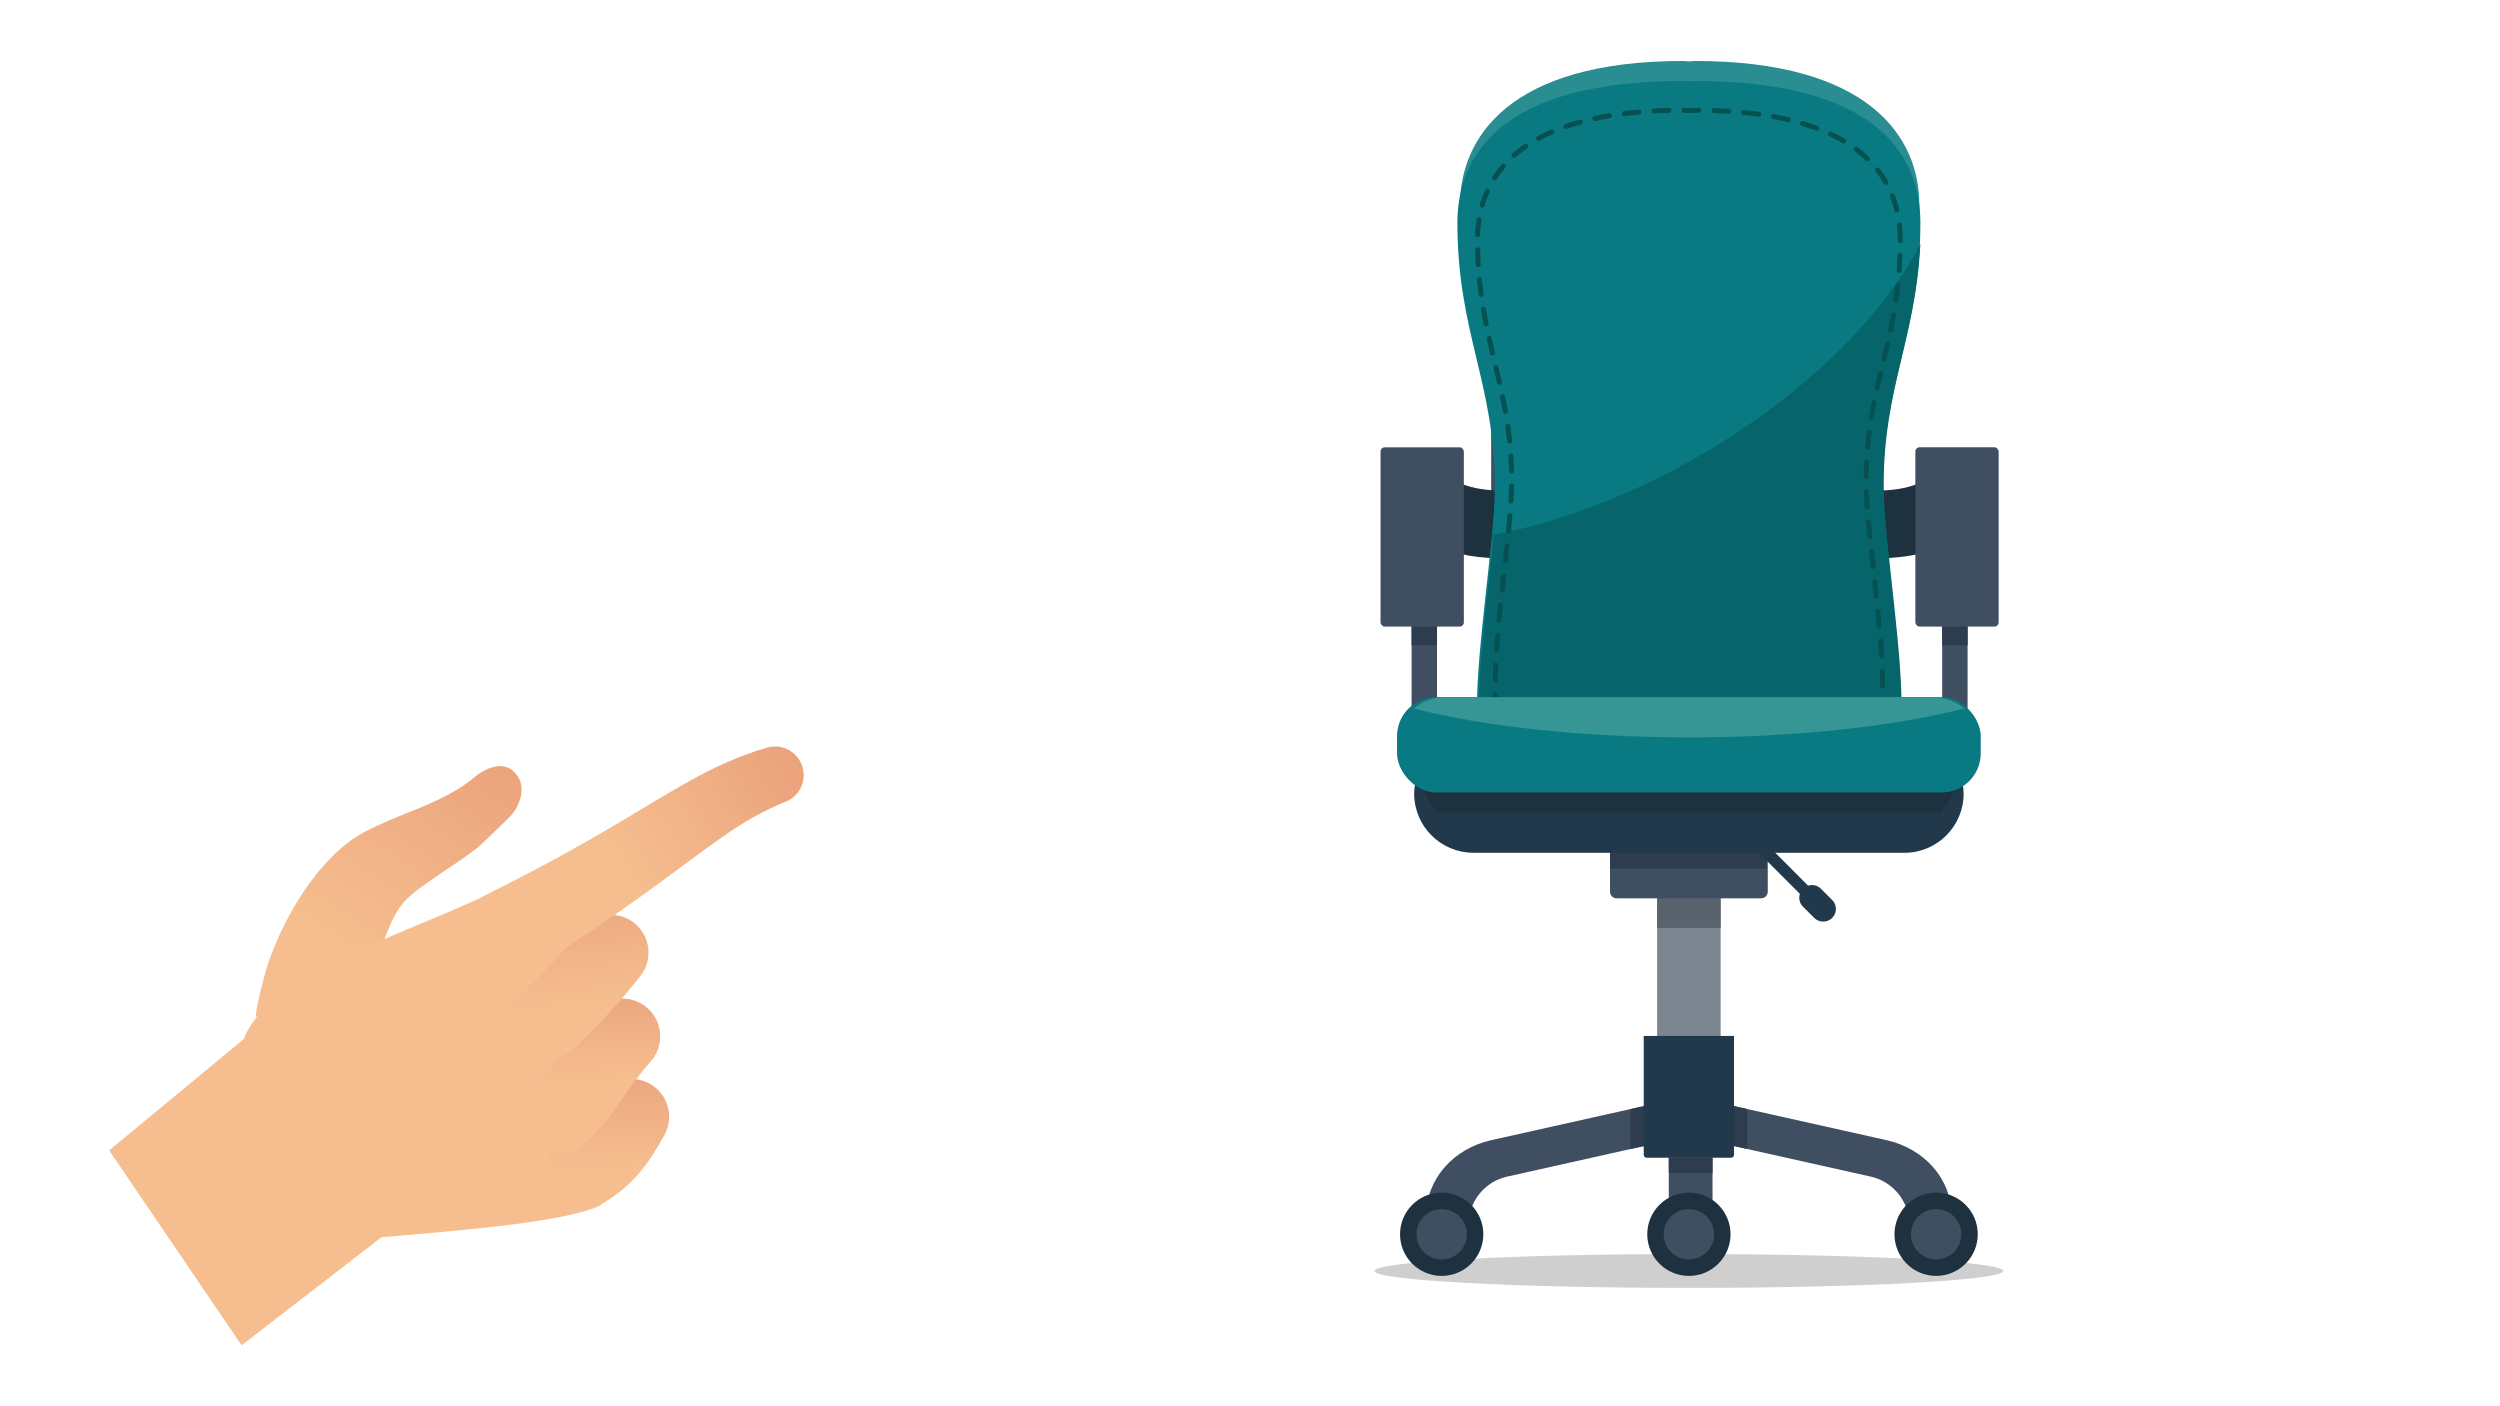 <?xml version="1.0" encoding="UTF-8"?>
<svg id="_Слой_2" data-name="Слой 2" xmlns="http://www.w3.org/2000/svg" width="677.33mm" height="381mm" xmlns:xlink="http://www.w3.org/1999/xlink" viewBox="0 0 1920 1080">
  <defs>
    <style>
      .cls-1 {
        fill: #2a8d92;
      }

      .cls-2 {
        opacity: .23;
      }

      .cls-3 {
        fill: #f6be8f;
      }

      .cls-4 {
        fill: url(#_Безымянный_градиент_10-4);
      }

      .cls-5 {
        fill: url(#_Безымянный_градиент_10-5);
      }

      .cls-6 {
        fill: #05656b;
      }

      .cls-7 {
        fill: #1d313f;
      }

      .cls-8 {
        fill: #59636e;
      }

      .cls-9 {
        fill: none;
      }

      .cls-10 {
        fill: #2d3c4f;
      }

      .cls-11 {
        fill: #22394b;
      }

      .cls-12 {
        fill: url(#_Безымянный_градиент_10-3);
      }

      .cls-13 {
        fill: url(#_Безымянный_градиент_10-2);
      }

      .cls-14 {
        fill: #055050;
      }

      .cls-15 {
        fill: url(#_Безымянный_градиент_10);
      }

      .cls-16 {
        fill: #7c8690;
      }

      .cls-17 {
        fill: #2e2e2e;
      }

      .cls-18 {
        fill: #097a82;
      }

      .cls-19 {
        fill: #404e61;
      }

      .cls-20 {
        fill: #369696;
      }
    </style>
    <linearGradient id="_Безымянный_градиент_10" data-name="Безымянный градиент 10" x1="4209" y1="287.05" x2="4091.5" y2="469.73" gradientTransform="translate(-4544.45 243.86) scale(1.17)" gradientUnits="userSpaceOnUse">
      <stop offset="0" stop-color="#eba37c"/>
      <stop offset=".23" stop-color="#eeac82"/>
      <stop offset=".75" stop-color="#f6be8f"/>
    </linearGradient>
    <linearGradient id="_Безымянный_градиент_10-2" data-name="Безымянный градиент 10" x1="466.08" y1="817.35" x2="466.83" y2="926.57" gradientTransform="matrix(1,0,0,1,0,0)" xlink:href="#_Безымянный_градиент_10"/>
    <linearGradient id="_Безымянный_градиент_10-3" data-name="Безымянный градиент 10" x1="450.96" y1="758.81" x2="453.8" y2="855.47" gradientTransform="matrix(1,0,0,1,0,0)" xlink:href="#_Безымянный_градиент_10"/>
    <linearGradient id="_Безымянный_градиент_10-4" data-name="Безымянный градиент 10" x1="435.54" y1="679.62" x2="451.42" y2="805.48" gradientTransform="matrix(1,0,0,1,0,0)" xlink:href="#_Безымянный_градиент_10"/>
    <linearGradient id="_Безымянный_градиент_10-5" data-name="Безымянный градиент 10" x1="605.99" y1="588.2" x2="430.24" y2="692.52" gradientTransform="matrix(1,0,0,1,0,0)" xlink:href="#_Безымянный_градиент_10"/>
  </defs>
  <g id="_Слой_1-2" data-name="Слой 1">
    <g>
      <rect class="cls-9" x="0" width="1920" height="1080"/>
      <g>
        <path class="cls-15" d="M396.52,594.67c8.13,10.11,2.55,24-3.94,31.47-1.63,1.88-21.41,21.11-24.97,24.1-15.07,12.63-46.75,30.16-57.7,42.88-13.36,15.51-21.87,50.15-24.46,70.22-.64,7.08-.87,14.27-.68,21.55l-6.31-.57c-.39.02-.78-.01-1.17,0l-20.99-1.17c-.39,0-.78,0-1.17,0l-20.99-1.17c-.39,0-.78,0-1.17,0l-20.99-1.17c-5.04-.05-10.12.04-15.16,0-1.8-1.82,6.36-32.25,7.86-37.03,11.44-36.68,39.2-84.71,73.41-103.78,27.74-15.46,61.82-22.42,86.63-43.36,0,0,19.58-17.18,31.8-1.98Z"/>
        <path class="cls-3" d="M187.17,798.05c21.6-55.51,132.58-80.58,213.42-124,57.33,82.51,87.91,154.2,60.81,251.58-26.29,12.73-103.49,19-168.42,24.56l-107.44,83-101.72-149.7,103.35-85.44Z"/>
        <path class="cls-13" d="M419.07,899.13c.05-10.25,5.5-19.71,14.34-24.89,10.7-6.26,16.48-13,25.78-29.95,7.38-14.21,24.89-19.75,39.1-12.37s19.75,24.89,12.37,39.1c-.2.38-.4.75-.62,1.12-12.17,22.2-24.33,38.67-47.33,52.15-13.82,8.1-31.58,3.46-39.68-10.36-2.63-4.48-4-9.59-3.98-14.79h.01Z"/>
        <path class="cls-12" d="M398.9,857.47c.04-8.82,4.08-17.15,11-22.62,8.07-6.37,14.14-15.11,21.83-26.17,6.67-9.62,14.23-20.5,24.73-32.16,10.72-11.92,29.07-12.88,40.99-2.16,11.92,10.72,12.88,29.07,2.16,40.99-8.06,9-14.25,17.86-20.23,26.48-9.19,13.22-18.68,26.9-33.53,38.6-12.56,9.94-30.8,7.82-40.74-4.74-4.09-5.17-6.3-11.57-6.26-18.16l.05-.06Z"/>
        <path class="cls-4" d="M392.71,783.68c.02-7.47,2.94-14.64,8.14-20,3.47-3.58,6.63-6.8,9.62-9.85,12-12.2,20.61-21,35.85-40.26,9.94-12.56,28.18-14.69,40.74-4.74s14.69,28.18,4.74,40.74h0c-17.16,21.7-27.22,31.95-39.95,44.92-2.9,2.94-5.95,6.06-9.31,9.52-11.14,11.51-29.5,11.81-41.01.67-5.68-5.5-8.87-13.08-8.83-20.98v-.02Z"/>
        <path class="cls-5" d="M603.33,615.71c-16.86,6.77-32.28,15.66-48,26.68s-31.7,23.13-48.12,35.14-33.21,23.94-50.21,35.44-34.3,22.62-51.66,33.58c-15.53,10.35-36.52,6.15-46.87-9.39s-6.15-36.52,9.39-46.87c.49-.32.98-.63,1.48-.93.97-.61,1.97-1.16,3-1.66l.17-.09c35.39-17.54,69.91-36.21,104-56.53,17.14-10.11,34.2-20.75,52.69-31.06,18.3-10.37,39-19.84,60.21-25.94,11.72-3.21,23.82,3.69,27.03,15.41,2.92,10.64-2.5,21.8-12.67,26.08l-.4.15h-.04Z"/>
      </g>
      <g>
        <rect class="cls-19" x="1145.23" y="294.87" width="19.52" height="97.57"/>
        <rect class="cls-10" x="1145.24" y="294.86" width="19.52" height="30.62"/>
        <g class="cls-2">
          <ellipse class="cls-17" cx="1297.07" cy="976.1" rx="241.48" ry="13.01"/>
        </g>
        <path class="cls-7" d="M1153.58,428.76c-52.25,0-75.37-23.75-77.89-26.54l38.52-34.98c-.23-.29-.49-.56-.77-.8.5.46,12.46,11.11,43.43,10.23l1.37,52.01c-1.61.04-3.13.08-4.66.08Z"/>
        <rect class="cls-19" x="1084.11" y="464.94" width="19.52" height="97.57"/>
        <rect class="cls-10" x="1084.11" y="464.94" width="19.52" height="30.62"/>
        <rect class="cls-19" x="1060.26" y="343.53" width="63.97" height="137.68" rx="3.23" ry="3.23"/>
        <path class="cls-7" d="M1441.61,428.76c52.25,0,75.35-23.75,77.88-26.54l-38.51-34.98c.23-.29.48-.56.76-.8-.5.46-12.45,11.11-43.42,10.23l-1.38,52.01c1.61.04,3.16.08,4.67.08Z"/>
        <rect class="cls-19" x="1491.59" y="464.95" width="19.52" height="97.57"/>
        <rect class="cls-10" x="1491.6" y="464.94" width="19.52" height="30.62"/>
        <rect class="cls-19" x="1470.99" y="343.52" width="63.97" height="137.68" rx="3.23" ry="3.23"/>
        <path class="cls-19" d="M1127.8,947.65h-32.51v-13.75c0-29.05,21.54-51.88,49.85-58.22l164.28-36.71,5.72,29.42-157.64,35.24c-17.35,3.87-29.68,19.27-29.67,37.04l-.02,6.99Z"/>
        <polygon class="cls-10" points="1252.2 882.44 1315.11 868.38 1308 839.33 1252.2 851.8 1252.2 882.44"/>
        <circle class="cls-7" cx="1107.21" cy="947.91" r="31.98"/>
        <circle class="cls-19" cx="1107.21" cy="947.91" r="19.35"/>
        <path class="cls-19" d="M1466.34,947.65h32.51v-13.75c0-29.05-21.53-51.88-49.85-58.22l-164.25-36.71-5.68,29.42,157.63,35.24c17.35,3.87,29.68,19.27,29.67,37.04l-.03,6.99Z"/>
        <polygon class="cls-10" points="1341.94 882.44 1279.04 868.38 1286.14 839.33 1341.94 851.8 1341.94 882.44"/>
        <circle class="cls-7" cx="1486.94" cy="947.91" r="31.98"/>
        <circle class="cls-19" cx="1486.94" cy="947.91" r="19.35"/>
        <rect class="cls-16" x="1272.68" y="688.28" width="48.78" height="120.34"/>
        <path class="cls-11" d="M1329.51,889.14h-64.89c-1.24,0-2.24-1-2.24-2.24v-91.29h69.35v91.26c.02,1.24-.97,2.26-2.21,2.28,0,0,0,0-.01,0Z"/>
        <rect class="cls-8" x="1272.68" y="688.28" width="48.78" height="24.39"/>
        <path class="cls-19" d="M1352.59,689.9h-111.05c-2.79,0-5.05-2.26-5.05-5.05h0v-33.98h121.15v33.98c0,2.79-2.26,5.05-5.05,5.05h0Z"/>
        <rect class="cls-10" x="1236.62" y="645.99" width="120.34" height="21.14"/>
        <path class="cls-11" d="M1462.61,654.93h-331.08c-25.09-.03-45.42-20.36-45.46-45.45h0c0-19.35,15.69-35.04,35.04-35.04h351.92c19.35,0,35.04,15.69,35.04,35.04h0c0,25.1-20.35,45.45-45.45,45.45h-.02Z"/>
        <path class="cls-7" d="M1490.28,624.04c11.52-14.27,17.8-32.07,17.78-50.41h-421.98c0,18.34,6.27,36.14,17.79,50.41h386.41Z"/>
        <path class="cls-11" d="M1407.1,691.19l-8.67-8.67c-2.58-2.56-6.38-3.47-9.84-2.36l-36.92-37.01-6.33,6.32,36.97,37.03c-1.11,3.46-.2,7.26,2.36,9.84l8.67,8.61c3.81,3.81,9.99,3.81,13.79,0s3.81-9.99,0-13.79l-.04.03Z"/>
        <rect class="cls-19" x="1281.62" y="888.83" width="33.6" height="78.05"/>
        <rect class="cls-10" x="1281.62" y="888.83" width="33.6" height="11.92"/>
        <circle class="cls-7" cx="1297.07" cy="947.91" r="31.98"/>
        <circle class="cls-19" cx="1297.07" cy="947.91" r="19.35"/>
        <path class="cls-1" d="M1474.05,157.34c0-52.09-38.48-110.53-172.63-110.53-2.88.39-5.79.39-8.67,0-134.16,0-171.56,59.3-171.56,111.38,0,84.52,32.51,120.34,32.51,200.01,0,44.24-15.45,133.35-13,182.95,1.28,26.01,95.16,23.23,156.39,18.67,61.22,4.56,155.11,7.31,156.39-18.67,2.44-49.6-13-138.7-13-182.95-.02-79.72,33.58-116.32,33.58-200.87Z"/>
        <path class="cls-18" d="M1474.86,171.16c0-52.1-33.81-108.96-173.28-108.96-2.99.39-6.02.39-9.02,0-139.47,0-173.28,56.86-173.28,108.96,0,84.52,28.74,122.77,28.74,202.45,0,44.24-16.06,133.28-13.52,182.94,1.33,26.01,98.92,23.24,162.54,18.68,63.65,4.56,161.24,7.3,162.54-18.68,2.54-49.6-13.52-138.7-13.52-182.94.06-79.68,28.8-117.9,28.8-202.45Z"/>
        <path class="cls-6" d="M1474.86,187.41c-29.15,55.82-88.4,115.09-167.34,161.19-54.18,31.64-109.78,52.43-160.28,62.06-4.33,46.27-13.08,106.63-11.16,144.27,1.32,26.01,98.61,23.24,162.05,18.68,63.45,4.56,160.72,7.3,162.04-18.68,2.52-49.6-13.48-138.7-13.48-182.94,0-73.83,24.54-112.12,28.16-184.58Z"/>
        <path class="cls-14" d="M1231.61,557.7c-1.06,0-1.91-.87-1.91-1.92,0-1.05.86-1.91,1.91-1.91,3.67,0,7.59-.05,11.46-.13h0c1.06,0,1.91.87,1.91,1.92,0,1.05-.86,1.91-1.91,1.91-3.96.08-7.83.12-11.53.13h.07ZM1369.5,557.7c-1.06,0-1.91-.87-1.91-1.92,0-1.05.86-1.91,1.91-1.91,3.96,0,7.81-.12,11.45-.23,1.05-.05,1.93.76,1.98,1.81,0,.02,0,.04,0,.06.03,1.06-.8,1.94-1.86,1.97,0,0,0,0,0,0-3.66.12-7.59.2-11.54.23h-.03ZM1357.99,557.7h0c-3.72,0-7.59-.11-11.53-.21-1.06-.03-1.9-.91-1.87-1.97.01-1.05.87-1.89,1.92-1.88.01,0,.03,0,.04,0,3.92.1,7.78.17,11.48.21,1.06.08,1.86,1.01,1.78,2.07-.07.95-.83,1.71-1.78,1.78h-.03ZM1220.11,557.7h0c-3.99-.07-7.87-.18-11.55-.34-1.06-.04-1.88-.94-1.84-2,.04-1.06.94-1.88,2-1.84,3.65.15,7.5.26,11.45.33,1.06.08,1.86,1.01,1.78,2.07-.07.95-.83,1.71-1.78,1.78h-.06ZM1254.61,557.34c-1.06.02-1.93-.83-1.95-1.89-.02-1.06.83-1.93,1.89-1.95,3.85-.13,7.68-.28,11.48-.46,1.06-.04,1.95.78,2,1.83.05,1.06-.77,1.96-1.83,2,0,0,0,0,0,0-3.81.17-7.66.33-11.52.46h-.06ZM1335,557.18h-.08c-3.87-.14-7.7-.31-11.51-.5-1.06-.05-1.87-.95-1.82-2.01,0,0,0,0,0,0,.03-1.05.91-1.87,1.96-1.83.02,0,.04,0,.06,0,3.78.2,7.59.36,11.46.51,1.06.02,1.9.9,1.88,1.96-.02,1.06-.9,1.9-1.96,1.88h0ZM1392.49,557.01c-1.06.03-1.94-.8-1.97-1.86-.03-1.06.8-1.94,1.86-1.97,4.01-.24,7.83-.55,11.39-.91,1.06-.11,2,.66,2.11,1.72.11,1.06-.66,2-1.72,2.11h0c-3.61.37-7.49.67-11.55.92h-.12ZM1197.13,556.7h-.15c-4.09-.31-7.96-.68-11.54-1.08-1.05-.13-1.8-1.09-1.67-2.14.13-1.05,1.09-1.8,2.14-1.67,3.51.43,7.34.8,11.37,1.08,1.06.04,1.89.93,1.85,1.99-.04,1.06-.93,1.89-1.99,1.85v-.02ZM1277.6,556.31c-1.06.03-1.94-.8-1.97-1.86-.03-1.06.8-1.94,1.86-1.97h0c3.9-.22,7.72-.45,11.46-.7,1.06-.07,1.97.73,2.04,1.79.07,1.06-.73,1.97-1.79,2.04h0c-3.75.25-7.59.49-11.51.7h-.1ZM1312.03,556.05h-.12c-3.92-.24-7.77-.49-11.5-.75-1.05-.06-1.85-.97-1.79-2.02,0-.01,0-.02,0-.03.08-1.05.99-1.85,2.05-1.79,3.72.26,7.59.51,11.46.75,1.06.03,1.89.91,1.86,1.97-.03,1.06-.91,1.89-1.97,1.86h0ZM1415.38,554.62c-1.07-.02-1.91-.9-1.89-1.96.02-.92.68-1.69,1.58-1.86,4.11-.66,7.82-1.44,11.07-2.31,1.02-.28,2.08.33,2.35,1.35.28,1.02-.33,2.08-1.35,2.35-3.77.99-7.6,1.79-11.45,2.39-.1,0-.2-.02-.3-.04v.08ZM1174.31,553.82c-.12.01-.25.01-.37,0-3.86-.73-7.66-1.71-11.39-2.94-.98-.41-1.44-1.55-1.03-2.53.37-.89,1.34-1.36,2.27-1.11,3.55,1.17,7.17,2.11,10.84,2.81,1.04.19,1.73,1.2,1.53,2.24-.17.91-.97,1.58-1.9,1.57l.04-.03ZM1437.38,548.23c-1.07-.01-1.92-.88-1.91-1.95,0-.7.39-1.34,1-1.67,3.76-2.02,6.06-4.33,6.84-6.89.36-1,1.45-1.52,2.45-1.16.92.33,1.45,1.29,1.22,2.24-1.08,3.57-4,6.64-8.67,9.17-.29.14-.61.2-.93.18v.08ZM1152.99,545.63c-.45,0-.88-.15-1.22-.43-3.19-2.61-4.89-5.69-5.06-9.12,0-.76-.08-1.54-.11-2.32-.04-1.06.79-1.95,1.85-1.99,1.05-.01,1.93.8,1.99,1.85,0,.77,0,1.52.1,2.26.12,2.35,1.32,4.42,3.66,6.35.82.67.94,1.88.27,2.7-.36.45-.91.7-1.48.7h0ZM1445.76,528.63h0c-1.05,0-1.91-.85-1.91-1.91,0,0,0-.01,0-.02v-1.21c0-3.17-.07-6.61-.18-10.22.04-1.06.93-1.9,1.99-1.86.97.03,1.76.77,1.86,1.73.12,3.65.17,7.13.17,10.35v1.24c.02,1.05-.81,1.93-1.86,1.95-.02,0-.04,0-.07,0v-.04ZM1148.4,524.11h0c-1.07-.01-1.92-.89-1.91-1.95h0c0-3.61.16-7.5.35-11.56.03-1.05.91-1.87,1.96-1.83.02,0,.03,0,.05,0,1.06.05,1.88.94,1.83,2,0,0,0,0,0,0-.18,4.02-.29,7.87-.34,11.44.01,1.06-.84,1.93-1.9,1.94-.01,0-.03,0-.04,0v-.04ZM1445.04,505.69c-1.02,0-1.86-.8-1.92-1.81-.21-3.57-.48-7.42-.79-11.44,0-1.07.85-1.94,1.91-1.94.96,0,1.78.69,1.92,1.64.31,4.05.59,7.93.79,11.52.07,1.05-.73,1.96-1.78,2.03,0,0-.01,0-.02,0h-.12ZM1149.38,501.2h-.13c-1.06-.08-1.86-.99-1.79-2.05.25-3.63.54-7.51.88-11.51.09-1.06,1.02-1.84,2.08-1.75,1.06.09,1.84,1.02,1.75,2.08h0c-.33,3.98-.62,7.82-.87,11.44-.07,1.01-.91,1.79-1.92,1.79ZM1443.27,482.78c-.99,0-1.82-.76-1.91-1.74-.35-3.79-.71-7.6-1.08-11.44-.1-1.06.67-2,1.72-2.1,1.06-.1,2,.67,2.1,1.72.38,3.85.75,7.68,1.08,11.48.1,1.05-.67,1.98-1.72,2.08,0,0-.01,0-.02,0h-.18ZM1151.29,478.27h-.18c-1.06-.1-1.83-1.04-1.73-2.1.36-3.79.75-7.59,1.08-11.46.11-1.06,1.05-1.83,2.11-1.72,1.06.11,1.83,1.05,1.72,2.11-.4,3.84-.78,7.65-1.14,11.44-.12.94-.9,1.65-1.85,1.68v.05ZM1440.98,459.85c-.98,0-1.8-.75-1.91-1.72-.4-3.81-.82-7.59-1.24-11.43-.04-1.06.78-1.96,1.85-2.01.96-.04,1.81.64,1.98,1.58l1.24,11.45c.11,1.06-.66,2-1.71,2.11h-.21ZM1153.63,455.34h-.21c-1.05-.11-1.81-1.06-1.7-2.11h0c.41-3.83.83-7.65,1.25-11.44.19-1.05,1.19-1.74,2.24-1.55.95.17,1.62,1.02,1.58,1.98-.42,3.79-.83,7.59-1.26,11.43-.12.96-.94,1.69-1.91,1.68v.02ZM1438.49,436.92c-.98,0-1.8-.74-1.91-1.71-.42-3.86-.85-7.67-1.25-11.44-.11-1.05.65-2,1.7-2.11,1.05-.11,2,.65,2.11,1.7.41,3.76.82,7.59,1.26,11.44.14,1.05-.59,2.02-1.64,2.16-.02,0-.04,0-.06,0l-.22-.04ZM1156.14,432.42h-.22c-1.05-.11-1.81-1.06-1.7-2.11h0c.43-3.87.84-7.68,1.24-11.43.11-1.06,1.06-1.82,2.11-1.71,1.06.11,1.82,1.06,1.71,2.11-.4,3.76-.82,7.57-1.24,11.44-.1.98-.92,1.72-1.91,1.72v-.02ZM1436.05,414c-.99,0-1.81-.74-1.92-1.72-.39-3.92-.76-7.76-1.08-11.48-.1-1.06.68-1.99,1.74-2.09,1.06-.1,1.99.68,2.09,1.74.34,3.71.7,7.53,1.08,11.43.11,1.05-.66,1.99-1.71,2.1h-.2ZM1158.54,409.51h-.2c-1.05-.11-1.82-1.05-1.72-2.1.38-3.92.74-7.74,1.08-11.43.02-1.07.9-1.91,1.97-1.89,1.07.02,1.91.9,1.89,1.97,0,.08,0,.16-.02.25-.31,3.71-.67,7.59-1.08,11.49-.08,1-.91,1.77-1.92,1.78v-.05ZM1434.02,391.08c-1,0-1.84-.78-1.92-1.78-.3-4.26-.52-8.04-.66-11.55.03-1.06.91-1.91,1.97-1.88.97.02,1.77.76,1.87,1.73.14,3.47.35,7.21.65,11.42.08,1.06-.71,1.98-1.77,2.06,0,0,0,0-.01,0h-.14ZM1160.42,386.58h-.12c-1.06-.06-1.86-.97-1.8-2.03.26-4.25.42-7.99.5-11.43,0-1.04.85-1.88,1.89-1.88.02,0,.04,0,.07,0,1.05.02,1.89.89,1.88,1.94,0,0,0,.02,0,.02-.08,3.5-.24,7.28-.5,11.57-.05,1.03-.89,1.84-1.92,1.84v-.04ZM1433.18,368.09h0c-1.06-.01-1.91-.88-1.9-1.94h0c0-3.87.14-7.76.33-11.55.03-1.04.89-1.86,1.93-1.84.03,0,.05,0,.08,0,1.06.05,1.87.95,1.82,2.01,0,0,0,0,0,0-.17,3.75-.29,7.59-.33,11.41.01,1.06-.84,1.93-1.9,1.94-.01,0-.03,0-.04,0v-.04ZM1160.88,363.58c-1.04,0-1.89-.83-1.92-1.87-.09-3.81-.26-7.65-.51-11.4-.07-1.06.73-1.97,1.79-2.04,1.06-.07,1.97.73,2.04,1.79h0c.25,3.8.42,7.69.52,11.56.02,1.05-.8,1.93-1.85,1.96h-.08ZM1434.3,345.16h-.17c-1.05-.1-1.83-1.03-1.74-2.08.35-3.83.77-7.69,1.27-11.5.14-1.05,1.1-1.79,2.15-1.65,1.05.14,1.79,1.1,1.65,2.15-.49,3.75-.9,7.59-1.24,11.33-.09.99-.92,1.75-1.92,1.74ZM1159.41,340.66c-.99,0-1.81-.74-1.92-1.72-.39-3.73-.87-7.59-1.41-11.32-.15-1.05.58-2.03,1.63-2.18s2.03.58,2.18,1.63c.55,3.84,1.08,7.69,1.43,11.48.11,1.06-.66,2-1.71,2.11h-.19ZM1437.28,322.4h-.33c-1.02-.18-1.72-1.14-1.57-2.17.62-3.71,1.29-7.42,2.07-11.37.22-1.04,1.23-1.71,2.26-1.51,1.03.2,1.71,1.2,1.51,2.23,0,0,0,.01,0,.02-.77,3.91-1.44,7.59-2.06,11.25-.18.9-.97,1.55-1.89,1.54ZM1156.18,317.95c-.93,0-1.72-.67-1.89-1.58-.65-3.6-1.37-7.27-2.17-11.23-.22-1.04.44-2.05,1.48-2.27,0,0,0,0,0,0,1.04-.21,2.05.46,2.28,1.5.83,3.99,1.56,7.69,2.17,11.32.19,1.04-.5,2.04-1.54,2.23,0,0,0,0,0,0-.12.02-.24.03-.37.03h.04ZM1441.72,299.85c-.14.02-.28.02-.41,0-1.04-.23-1.69-1.26-1.46-2.3.83-3.76,1.69-7.5,2.59-11.22.23-1.03,1.26-1.67,2.28-1.44,0,0,.02,0,.03,0,1.03.25,1.67,1.28,1.43,2.31-.88,3.71-1.74,7.43-2.58,11.17-.21.88-1.01,1.49-1.92,1.46h.04ZM1151.51,295.45c-.9,0-1.67-.62-1.87-1.5-.85-3.73-1.73-7.46-2.62-11.17-.25-1.03.39-2.07,1.42-2.31,1.03-.25,2.07.39,2.31,1.42.89,3.73,1.78,7.44,2.63,11.2.24,1.03-.41,2.06-1.44,2.3-.16.04-.32.06-.48.05h.04ZM1446.97,277.48c-.15,0-.3-.02-.44-.05-1.03-.25-1.67-1.28-1.43-2.31.89-3.71,1.77-7.41,2.62-11.17.24-1.04,1.27-1.68,2.3-1.45,1.04.24,1.68,1.27,1.45,2.3-.87,3.77-1.74,7.49-2.63,11.2-.21.88-1,1.49-1.91,1.47h.04ZM1146.22,273.09c-.89,0-1.67-.62-1.87-1.48-.87-3.71-1.73-7.44-2.57-11.23-.23-1.04.42-2.06,1.46-2.29,1.04-.23,2.06.42,2.29,1.46.83,3.77,1.69,7.5,2.57,11.17.24,1.03-.4,2.07-1.43,2.32-.16.04-.32.05-.49.05h.04ZM1452.05,255.07c-.13.02-.27.02-.4,0-1.04-.22-1.7-1.24-1.48-2.28.82-3.94,1.54-7.59,2.17-11.23.19-1.04,1.19-1.74,2.23-1.55,1.04.19,1.74,1.19,1.55,2.23-.66,3.64-1.38,7.35-2.17,11.32-.2.9-1.02,1.53-1.94,1.5h.04ZM1141.28,250.64c-.92,0-1.7-.65-1.87-1.55-.79-3.96-1.46-7.67-2.08-11.36-.18-1.05.53-2.04,1.58-2.22,1.05-.18,2.04.53,2.22,1.58.61,3.65,1.28,7.34,2.06,11.25.2,1.04-.48,2.05-1.52,2.26-.14.02-.28.04-.42.03h.04ZM1456.06,232.46h-.28c-1.04-.16-1.76-1.12-1.63-2.17.55-3.78,1.08-7.59,1.45-11.32.19-1.05,1.19-1.74,2.24-1.55.95.17,1.62,1.02,1.58,1.98-.42,3.77-.91,7.59-1.47,11.46-.15.93-.96,1.61-1.9,1.6ZM1137.47,227.99c-.96,0-1.78-.71-1.91-1.67-.5-3.83-.94-7.69-1.31-11.49-.04-1.06.78-1.96,1.85-2.01.99-.04,1.85.67,1.99,1.65.36,3.74.79,7.59,1.29,11.35.15,1.05-.58,2.02-1.63,2.17,0,0,0,0-.01,0h-.26ZM1458.57,209.63h-.14c-1.06-.08-1.85-.99-1.78-2.05.28-3.79.49-7.59.63-11.41.04-1.06.93-1.89,1.99-1.85,1.06.04,1.89.93,1.85,1.99h0c-.14,3.83-.35,7.72-.63,11.54-.09,1-.93,1.76-1.93,1.76v.02ZM1135.3,205.12c-1.02,0-1.86-.79-1.92-1.81-.23-3.8-.39-7.69-.48-11.55-.02-1.06.82-1.94,1.89-1.96,1.04-.04,1.92.77,1.96,1.81,0,.02,0,.04,0,.07.09,3.81.24,7.65.47,11.41.06,1.06-.75,1.96-1.8,2.03,0,0,0,0,0,0h-.11ZM1459.42,186.7c-1.06,0-1.92-.86-1.92-1.92h0v-.62c0-3.77-.2-7.53-.62-11.27-.04-1.06.78-1.96,1.85-2.01.96-.04,1.81.64,1.98,1.58.43,3.88.64,7.79.64,11.69v.62c-.04,1.04-.89,1.87-1.94,1.86v.05ZM1134.81,182.18h-.07c-1.06-.04-1.89-.93-1.85-1.99.13-3.91.49-7.8,1.08-11.67.16-1.05,1.14-1.77,2.19-1.6,1.05.16,1.77,1.14,1.6,2.19h0c-.58,3.72-.94,7.47-1.08,11.23-.07,1-.89,1.78-1.89,1.8v.05ZM1456.78,163.23c-.89,0-1.66-.6-1.87-1.46-.87-3.64-1.99-7.22-3.36-10.71-.43-.97.02-2.1.99-2.53.97-.43,2.1.02,2.53.99.02.04.04.09.05.13,1.44,3.65,2.62,7.39,3.53,11.2.25,1.03-.38,2.07-1.41,2.32,0,0,0,0,0,0-.14.04-.29.06-.44.05ZM1138.32,159.46c-.18,0-.36-.03-.53-.08-1.02-.3-1.6-1.36-1.31-2.38,1.09-3.77,2.44-7.46,4.05-11.03.44-.97,1.57-1.4,2.54-.96.97.44,1.4,1.57.96,2.54h0c-1.54,3.41-2.83,6.93-3.87,10.52-.23.81-.97,1.38-1.82,1.39h-.02ZM1448.36,141.93c-.69,0-1.32-.37-1.67-.96-1.86-3.24-3.95-6.35-6.25-9.29-.66-.83-.51-2.04.33-2.7.83-.66,2.04-.51,2.7.33,2.42,3.09,4.62,6.35,6.57,9.75.53.92.22,2.09-.7,2.62,0,0,0,0,0,0-.29.16-.61.24-.94.25h-.02ZM1147.76,138.59c-1.07,0-1.93-.87-1.92-1.93,0-.36.1-.72.3-1.02,2.13-3.3,4.48-6.45,7.04-9.42.75-.75,1.97-.75,2.73,0,.68.68.75,1.76.18,2.52-2.45,2.82-4.69,5.82-6.71,8.96-.35.55-.95.88-1.59.89h-.02ZM1434.24,123.91c-.5,0-.97-.2-1.33-.54-2.7-2.6-5.56-5.02-8.57-7.26-.85-.64-1.02-1.84-.39-2.69.62-.85,1.82-1.03,2.67-.41,0,0,.01.01.02.02,3.14,2.34,6.12,4.87,8.94,7.59.74.76.72,1.98-.05,2.71-.35.33-.81.53-1.29.54v.04ZM1162.72,121.26c-1.07,0-1.92-.88-1.91-1.94,0-.55.24-1.06.65-1.43,2.93-2.58,6.01-4.98,9.23-7.18.86-.62,2.06-.42,2.68.44.62.86.42,2.06-.44,2.68-.02.02-.04.03-.06.04-3.09,2.12-6.06,4.43-8.87,6.9-.34.31-.78.48-1.24.49h-.02ZM1415.92,110.15c-.34,0-.68-.1-.98-.27-3.14-1.85-6.5-3.62-10-5.26-.96-.45-1.37-1.6-.92-2.56.45-.96,1.6-1.37,2.56-.92,3.6,1.68,7.07,3.51,10.32,5.42.91.53,1.22,1.7.69,2.61,0,0,0,.01,0,.02-.34.59-.96.95-1.64.96h-.02ZM1181.58,108.22c-1.06,0-1.92-.84-1.93-1.9,0-.71.38-1.37,1.01-1.71,3.25-1.8,6.84-3.51,10.48-5.09.97-.42,2.1.02,2.52,1,.42.97-.02,2.1-1,2.52h0c-3.54,1.54-6.96,3.2-10.18,4.95-.27.14-.58.22-.89.23h-.02ZM1395.17,100.36c-.23,0-.46-.04-.67-.12-3.44-1.28-7.07-2.49-10.77-3.6-1.02-.3-1.6-1.37-1.3-2.38.3-1.02,1.37-1.6,2.38-1.3h0c3.79,1.08,7.5,2.37,11.02,3.68.99.37,1.5,1.47,1.13,2.46-.28.75-1,1.25-1.81,1.25h.01ZM1202.6,99.04c-1.06.01-1.93-.83-1.94-1.89-.01-.84.52-1.58,1.31-1.85,3.54-1.22,7.28-2.37,11.1-3.42,1.02-.28,2.08.32,2.36,1.34.28,1.02-.32,2.08-1.34,2.36h0c-3.74,1.03-7.39,2.17-10.84,3.36-.2.06-.42.1-.63.1h-.02ZM1373.19,93.76c-.15,0-.29-.02-.43-.05-3.59-.85-7.34-1.63-11.16-2.32-1.04-.19-1.74-1.19-1.54-2.24.19-1.04,1.19-1.74,2.24-1.54,3.88.72,7.69,1.51,11.35,2.36,1.04.22,1.69,1.24,1.47,2.28-.19.9-1,1.53-1.92,1.51h0ZM1224.74,92.91c-1.06-.03-1.91-.91-1.88-1.98.02-.87.63-1.62,1.48-1.82,3.67-.79,7.5-1.53,11.38-2.17,1.05-.17,2.04.53,2.21,1.58.17,1.05-.53,2.04-1.58,2.21h0c-3.81.63-7.59,1.35-11.19,2.17-.13.03-.27.04-.4.03v-.02ZM1350.59,89.65h-.26c-3.67-.51-7.49-.95-11.33-1.33-1.06-.1-1.83-1.04-1.73-2.1s1.04-1.83,2.1-1.73c3.9.38,7.77.83,11.49,1.34,1.05.11,1.82,1.05,1.72,2.1-.1,1.01-.97,1.76-1.98,1.72h0ZM1247.4,89.16c-1.06-.03-1.9-.92-1.87-1.98.03-.93.72-1.72,1.65-1.85,3.72-.46,7.59-.86,11.5-1.2,1.07-.02,1.95.82,1.97,1.89.02.97-.68,1.8-1.64,1.95-3.86.34-7.68.74-11.36,1.18l-.24.02ZM1327.72,87.39h-.13c-3.7-.25-7.59-.43-11.42-.56-1.06-.11-1.83-1.06-1.72-2.12.1-.96.9-1.7,1.86-1.73,3.91.14,7.79.33,11.53.57,1.06.03,1.89.92,1.86,1.98-.03,1.06-.92,1.89-1.98,1.86h0ZM1270.29,87.16c-1.06-.05-1.89-.95-1.84-2.01.04-.96.79-1.74,1.74-1.83,3.74-.2,7.59-.36,11.54-.46,1.05-.04,1.92.78,1.96,1.83,0,.01,0,.03,0,.04.03,1.06-.8,1.94-1.86,1.97,0,0,0,0,0,0-3.88.1-7.73.25-11.43.44h-.11ZM1297.06,86.84h-.2c-1.15-.12-2.37-.24-3.62-.25-1.06-.02-1.91-.89-1.9-1.95.04-1.05.9-1.89,1.95-1.9,1.33,0,2.63.14,3.76.25,2.56-.21,5.13-.29,7.7-.24,1.06.08,1.86,1.01,1.78,2.07-.07.95-.83,1.71-1.78,1.78h0c-2.49-.06-4.98.02-7.47.24h-.24Z"/>
        <rect class="cls-18" x="1072.93" y="535.41" width="448.27" height="73.18" rx="29.96" ry="29.96"/>
        <path class="cls-20" d="M1085.85,544.13c53.42,13.66,128.28,22.18,211.22,22.18s157.81-8.52,211.22-22.18c-6.6-5.62-15-8.69-23.67-8.67h-375.09c-8.67-.02-17.07,3.05-23.68,8.67Z"/>
      </g>
    </g>
  </g>
</svg>